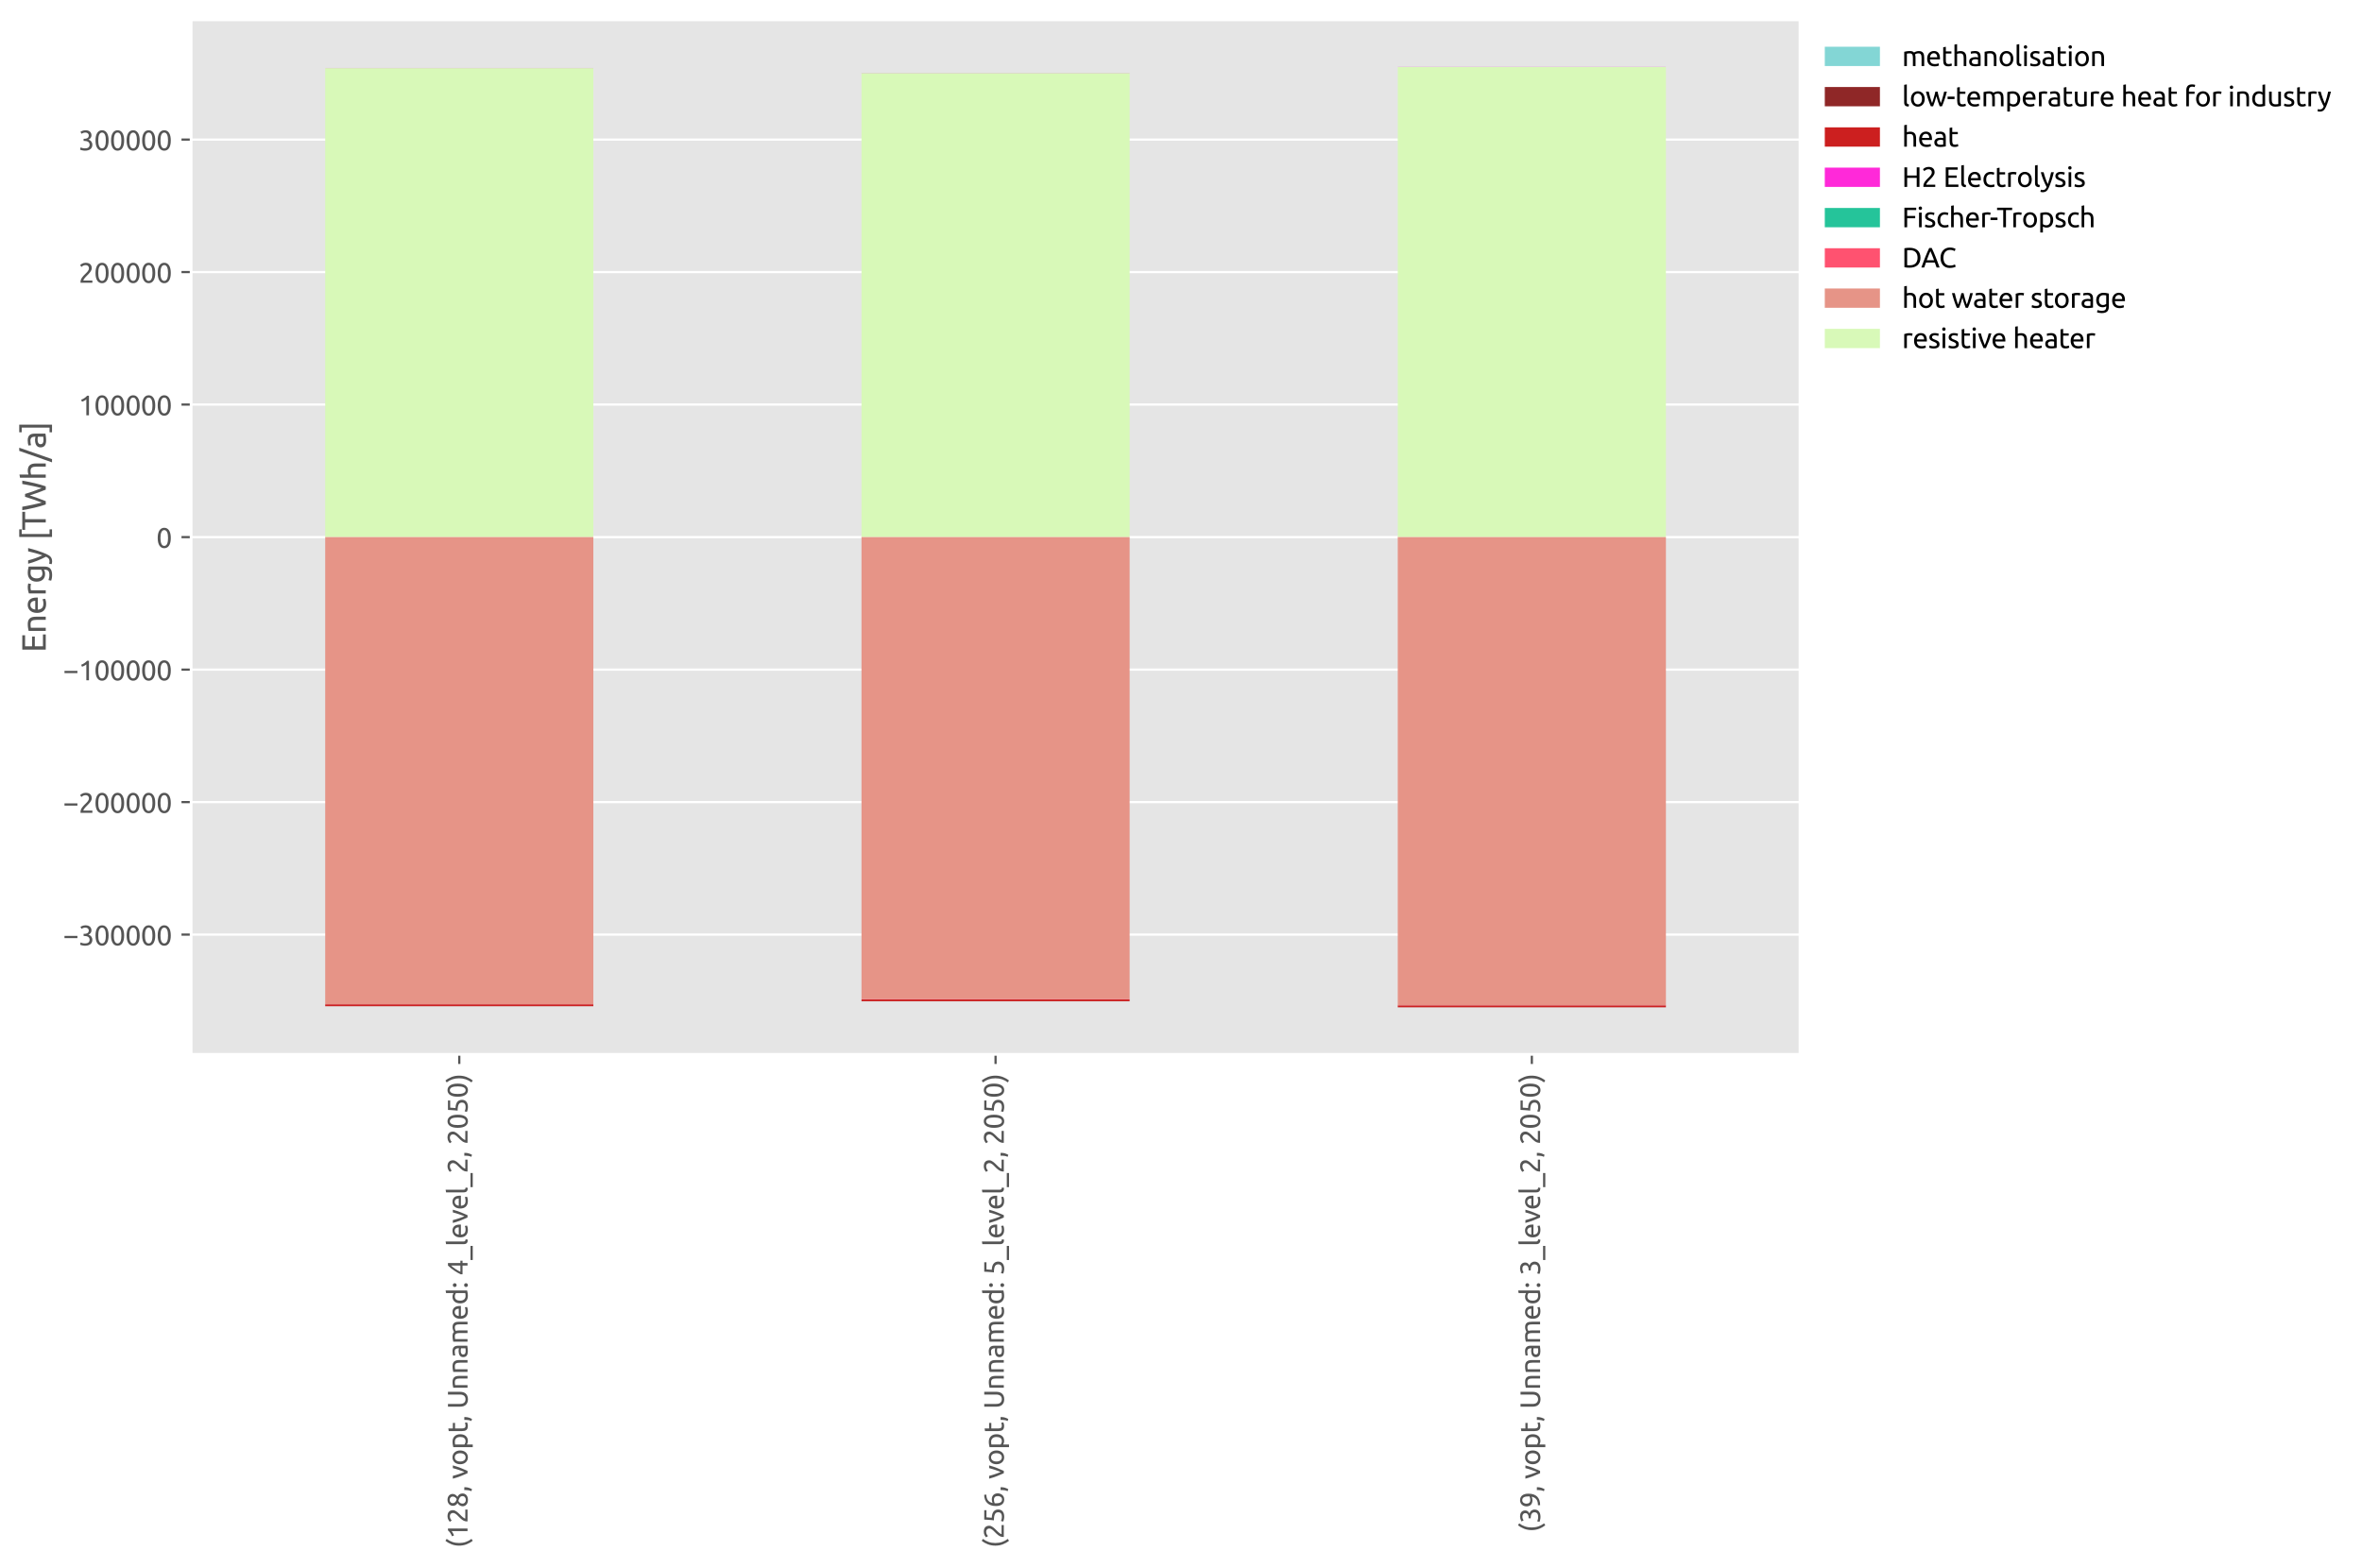 <?xml version="1.0" encoding="utf-8" standalone="no"?>
<!DOCTYPE svg PUBLIC "-//W3C//DTD SVG 1.1//EN"
  "http://www.w3.org/Graphics/SVG/1.1/DTD/svg11.dtd">
<svg xmlns:xlink="http://www.w3.org/1999/xlink" width="856.8pt" height="568.8pt" viewBox="0 0 856.8 568.8" xmlns="http://www.w3.org/2000/svg" version="1.1">
 <defs>
  <style type="text/css">*{stroke-linejoin: round; stroke-linecap: butt}</style>
 </defs>
 <g id="figure_1">
  <g id="patch_1">
   <path d="M 0 568.8 
L 856.8 568.8 
L 856.8 0 
L 0 0 
z
" style="fill: #ffffff"/>
  </g>
  <g id="axes_1">
   <g id="patch_2">
    <path d="M 69.336 382.548 
L 652.931 382.548 
L 652.931 7.2 
L 69.336 7.2 
z
" style="fill: #e5e5e5"/>
   </g>
   <g id="matplotlib.axis_1">
    <g id="xtick_1">
     <g id="line2d_1">
      <defs>
       <path id="m8b00167c04" d="M 0 0 
L 0 3.5 
" style="stroke: #555555; stroke-width: 0.8"/>
      </defs>
      <g>
       <use xlink:href="#m8b00167c04" x="166.602" y="382.548" style="fill: #555555; stroke: #555555; stroke-width: 0.8"/>
      </g>
     </g>
     <g id="text_1">
      <!-- (128, vopt, Unnamed: 4_level_2, 2050) -->
      <g style="fill: #555555" transform="translate(169.591 561.6) rotate(-90) scale(0.1 -0.1)">
       <defs>
        <path id="Ubuntu-28" d="M 1094 1914 
Q 1094 1094 1331 396 
Q 1568 -301 2029 -896 
L 1606 -1184 
Q 1107 -576 803 214 
Q 499 1005 499 1914 
Q 499 2822 803 3612 
Q 1107 4403 1606 5011 
L 2029 4723 
Q 1568 4128 1331 3430 
Q 1094 2733 1094 1914 
z
" transform="scale(0.016)"/>
        <path id="Ubuntu-31" d="M 595 3520 
Q 960 3661 1305 3881 
Q 1651 4102 1939 4435 
L 2362 4435 
L 2362 0 
L 1766 0 
L 1766 3610 
Q 1690 3539 1578 3462 
Q 1466 3386 1334 3315 
Q 1203 3245 1059 3181 
Q 915 3117 781 3072 
L 595 3520 
z
" transform="scale(0.016)"/>
        <path id="Ubuntu-32" d="M 2989 3302 
Q 2989 3072 2896 2857 
Q 2803 2643 2649 2435 
Q 2496 2227 2304 2025 
Q 2112 1824 1920 1632 
Q 1811 1523 1667 1376 
Q 1523 1229 1395 1069 
Q 1267 909 1180 761 
Q 1094 614 1094 506 
L 3136 506 
L 3136 0 
L 448 0 
Q 442 38 442 76 
Q 442 115 442 147 
Q 442 448 541 707 
Q 640 966 800 1196 
Q 960 1427 1158 1632 
Q 1357 1837 1549 2029 
Q 1709 2182 1853 2332 
Q 1997 2483 2109 2633 
Q 2221 2784 2288 2944 
Q 2355 3104 2355 3283 
Q 2355 3475 2294 3609 
Q 2234 3744 2131 3833 
Q 2029 3923 1891 3964 
Q 1754 4006 1600 4006 
Q 1414 4006 1260 3955 
Q 1107 3904 985 3837 
Q 864 3770 781 3696 
Q 698 3622 653 3584 
L 358 4006 
Q 416 4070 531 4163 
Q 646 4256 806 4339 
Q 966 4422 1164 4480 
Q 1363 4538 1594 4538 
Q 2291 4538 2640 4214 
Q 2989 3891 2989 3302 
z
" transform="scale(0.016)"/>
        <path id="Ubuntu-38" d="M 3258 1152 
Q 3258 883 3165 656 
Q 3072 429 2889 259 
Q 2707 90 2432 -3 
Q 2157 -96 1798 -96 
Q 1382 -96 1104 22 
Q 826 141 659 320 
Q 493 499 422 713 
Q 352 928 352 1120 
Q 352 1306 413 1475 
Q 474 1645 573 1792 
Q 672 1939 803 2057 
Q 934 2176 1082 2266 
Q 454 2624 454 3322 
Q 454 3565 550 3785 
Q 646 4006 822 4172 
Q 998 4339 1248 4438 
Q 1498 4538 1805 4538 
Q 2163 4538 2419 4429 
Q 2675 4320 2838 4150 
Q 3002 3981 3075 3776 
Q 3149 3571 3149 3379 
Q 3149 3194 3094 3030 
Q 3040 2867 2947 2726 
Q 2854 2586 2736 2477 
Q 2618 2368 2490 2285 
Q 3245 1926 3258 1152 
z
M 954 1114 
Q 954 998 995 873 
Q 1037 749 1139 643 
Q 1242 538 1402 467 
Q 1562 397 1805 397 
Q 2022 397 2185 461 
Q 2349 525 2451 624 
Q 2554 723 2605 851 
Q 2656 979 2656 1114 
Q 2656 1318 2579 1472 
Q 2502 1626 2358 1741 
Q 2214 1856 2012 1936 
Q 1811 2016 1555 2074 
Q 1267 1914 1110 1677 
Q 954 1440 954 1114 
z
M 2554 3386 
Q 2554 3482 2512 3597 
Q 2470 3712 2380 3811 
Q 2291 3910 2150 3977 
Q 2010 4045 1805 4045 
Q 1600 4045 1456 3981 
Q 1312 3917 1222 3817 
Q 1133 3718 1091 3600 
Q 1050 3482 1050 3366 
Q 1050 3226 1101 3085 
Q 1152 2944 1261 2822 
Q 1370 2701 1546 2605 
Q 1722 2509 1965 2451 
Q 2234 2611 2394 2825 
Q 2554 3040 2554 3386 
z
" transform="scale(0.016)"/>
        <path id="Ubuntu-2c" d="M 1139 730 
Q 1146 678 1146 630 
Q 1146 582 1146 531 
Q 1146 128 1027 -265 
Q 909 -659 704 -1018 
L 243 -870 
Q 403 -544 454 -208 
Q 506 128 506 422 
Q 506 506 502 582 
Q 499 659 493 730 
L 1139 730 
z
" transform="scale(0.016)"/>
        <path id="Ubuntu-20" transform="scale(0.016)"/>
        <path id="Ubuntu-76" d="M 3110 3328 
Q 2861 2394 2525 1536 
Q 2189 678 1875 0 
L 1338 0 
Q 1024 678 688 1536 
Q 352 2394 102 3328 
L 742 3328 
Q 819 3014 924 2659 
Q 1030 2304 1148 1955 
Q 1267 1606 1388 1280 
Q 1510 954 1619 698 
Q 1728 954 1849 1280 
Q 1971 1606 2089 1955 
Q 2208 2304 2313 2659 
Q 2419 3014 2496 3328 
L 3110 3328 
z
" transform="scale(0.016)"/>
        <path id="Ubuntu-6f" d="M 3450 1664 
Q 3450 1267 3334 947 
Q 3219 627 3011 396 
Q 2803 166 2515 41 
Q 2227 -83 1888 -83 
Q 1549 -83 1261 41 
Q 973 166 765 396 
Q 557 627 441 947 
Q 326 1267 326 1664 
Q 326 2054 441 2377 
Q 557 2701 765 2931 
Q 973 3162 1261 3286 
Q 1549 3411 1888 3411 
Q 2227 3411 2515 3286 
Q 2803 3162 3011 2931 
Q 3219 2701 3334 2377 
Q 3450 2054 3450 1664 
z
M 2829 1664 
Q 2829 2227 2576 2556 
Q 2323 2886 1888 2886 
Q 1453 2886 1200 2556 
Q 947 2227 947 1664 
Q 947 1101 1200 771 
Q 1453 442 1888 442 
Q 2323 442 2576 771 
Q 2829 1101 2829 1664 
z
" transform="scale(0.016)"/>
        <path id="Ubuntu-70" d="M 2822 1658 
Q 2822 2240 2534 2553 
Q 2246 2867 1766 2867 
Q 1498 2867 1347 2848 
Q 1197 2829 1107 2803 
L 1107 704 
Q 1216 614 1421 531 
Q 1626 448 1869 448 
Q 2125 448 2307 541 
Q 2490 634 2605 797 
Q 2720 960 2771 1181 
Q 2822 1402 2822 1658 
z
M 3443 1658 
Q 3443 1280 3344 960 
Q 3245 640 3053 409 
Q 2861 179 2582 51 
Q 2304 -77 1946 -77 
Q 1658 -77 1437 0 
Q 1216 77 1107 147 
L 1107 -1184 
L 512 -1184 
L 512 3226 
Q 723 3277 1040 3337 
Q 1357 3398 1773 3398 
Q 2157 3398 2464 3276 
Q 2771 3155 2988 2931 
Q 3206 2707 3324 2384 
Q 3443 2061 3443 1658 
z
" transform="scale(0.016)"/>
        <path id="Ubuntu-74" d="M 1069 3328 
L 2330 3328 
L 2330 2829 
L 1069 2829 
L 1069 1293 
Q 1069 1043 1107 880 
Q 1146 717 1222 624 
Q 1299 531 1414 492 
Q 1530 454 1683 454 
Q 1952 454 2115 515 
Q 2278 576 2342 602 
L 2458 109 
Q 2368 64 2144 -3 
Q 1920 -70 1632 -70 
Q 1293 -70 1072 16 
Q 851 102 716 275 
Q 582 448 528 701 
Q 474 954 474 1286 
L 474 4256 
L 1069 4358 
L 1069 3328 
z
" transform="scale(0.016)"/>
        <path id="Ubuntu-55" d="M 2202 -96 
Q 1766 -96 1446 38 
Q 1126 173 921 406 
Q 717 640 617 960 
Q 518 1280 518 1651 
L 518 4435 
L 1139 4435 
L 1139 1722 
Q 1139 1056 1433 755 
Q 1728 454 2202 454 
Q 2438 454 2633 528 
Q 2829 602 2969 755 
Q 3110 909 3187 1149 
Q 3264 1389 3264 1722 
L 3264 4435 
L 3885 4435 
L 3885 1651 
Q 3885 1280 3785 960 
Q 3686 640 3478 406 
Q 3270 173 2953 38 
Q 2637 -96 2202 -96 
z
" transform="scale(0.016)"/>
        <path id="Ubuntu-6e" d="M 512 3232 
Q 717 3283 1056 3340 
Q 1395 3398 1837 3398 
Q 2234 3398 2496 3286 
Q 2758 3174 2915 2972 
Q 3072 2771 3136 2489 
Q 3200 2208 3200 1869 
L 3200 0 
L 2605 0 
L 2605 1741 
Q 2605 2048 2563 2265 
Q 2522 2483 2426 2617 
Q 2330 2752 2170 2813 
Q 2010 2874 1773 2874 
Q 1677 2874 1574 2867 
Q 1472 2861 1379 2851 
Q 1286 2842 1212 2829 
Q 1139 2816 1107 2810 
L 1107 0 
L 512 0 
L 512 3232 
z
" transform="scale(0.016)"/>
        <path id="Ubuntu-61" d="M 1638 429 
Q 1850 429 2013 438 
Q 2176 448 2285 474 
L 2285 1466 
Q 2221 1498 2077 1520 
Q 1933 1542 1728 1542 
Q 1594 1542 1443 1523 
Q 1293 1504 1168 1443 
Q 1043 1382 960 1276 
Q 877 1171 877 998 
Q 877 678 1081 553 
Q 1286 429 1638 429 
z
M 1587 3411 
Q 1946 3411 2192 3318 
Q 2438 3226 2588 3056 
Q 2739 2886 2803 2652 
Q 2867 2419 2867 2138 
L 2867 58 
Q 2790 45 2652 22 
Q 2515 0 2342 -19 
Q 2170 -38 1968 -54 
Q 1766 -70 1568 -70 
Q 1286 -70 1049 -12 
Q 813 45 640 169 
Q 467 294 371 499 
Q 275 704 275 992 
Q 275 1267 387 1465 
Q 499 1664 691 1785 
Q 883 1907 1139 1964 
Q 1395 2022 1677 2022 
Q 1766 2022 1862 2012 
Q 1958 2003 2044 1987 
Q 2131 1971 2195 1958 
Q 2259 1946 2285 1939 
L 2285 2106 
Q 2285 2253 2253 2397 
Q 2221 2541 2137 2653 
Q 2054 2765 1910 2832 
Q 1766 2899 1536 2899 
Q 1242 2899 1021 2857 
Q 800 2816 691 2771 
L 621 3264 
Q 736 3315 1005 3363 
Q 1274 3411 1587 3411 
z
" transform="scale(0.016)"/>
        <path id="Ubuntu-6d" d="M 512 3232 
Q 717 3283 1053 3340 
Q 1389 3398 1830 3398 
Q 2150 3398 2368 3312 
Q 2586 3226 2733 3059 
Q 2778 3091 2874 3148 
Q 2970 3206 3110 3260 
Q 3251 3315 3424 3356 
Q 3597 3398 3795 3398 
Q 4179 3398 4422 3286 
Q 4666 3174 4803 2969 
Q 4941 2765 4989 2483 
Q 5037 2202 5037 1869 
L 5037 0 
L 4442 0 
L 4442 1741 
Q 4442 2035 4413 2246 
Q 4384 2458 4304 2598 
Q 4224 2739 4086 2806 
Q 3949 2874 3731 2874 
Q 3430 2874 3235 2794 
Q 3040 2714 2970 2650 
Q 3021 2483 3046 2284 
Q 3072 2086 3072 1869 
L 3072 0 
L 2477 0 
L 2477 1741 
Q 2477 2035 2445 2246 
Q 2413 2458 2333 2598 
Q 2253 2739 2115 2806 
Q 1978 2874 1766 2874 
Q 1677 2874 1574 2867 
Q 1472 2861 1379 2851 
Q 1286 2842 1209 2829 
Q 1133 2816 1107 2810 
L 1107 0 
L 512 0 
L 512 3232 
z
" transform="scale(0.016)"/>
        <path id="Ubuntu-65" d="M 326 1658 
Q 326 2099 454 2428 
Q 582 2758 793 2976 
Q 1005 3194 1280 3302 
Q 1555 3411 1843 3411 
Q 2515 3411 2873 2992 
Q 3232 2573 3232 1715 
Q 3232 1677 3232 1616 
Q 3232 1555 3226 1504 
L 947 1504 
Q 986 986 1248 717 
Q 1510 448 2067 448 
Q 2381 448 2595 502 
Q 2810 557 2918 608 
L 3002 109 
Q 2893 51 2621 -13 
Q 2349 -77 2003 -77 
Q 1568 -77 1251 54 
Q 934 186 729 416 
Q 525 646 425 963 
Q 326 1280 326 1658 
z
M 2611 1984 
Q 2618 2387 2410 2646 
Q 2202 2906 1837 2906 
Q 1632 2906 1475 2826 
Q 1318 2746 1209 2618 
Q 1101 2490 1040 2323 
Q 979 2157 960 1984 
L 2611 1984 
z
" transform="scale(0.016)"/>
        <path id="Ubuntu-64" d="M 2662 2624 
Q 2554 2714 2349 2797 
Q 2144 2880 1901 2880 
Q 1645 2880 1462 2787 
Q 1280 2694 1165 2531 
Q 1050 2368 998 2144 
Q 947 1920 947 1664 
Q 947 1082 1235 765 
Q 1523 448 2003 448 
Q 2246 448 2409 470 
Q 2573 493 2662 518 
L 2662 2624 
z
M 2662 4864 
L 3258 4966 
L 3258 96 
Q 3053 38 2733 -19 
Q 2413 -77 1997 -77 
Q 1613 -77 1305 44 
Q 998 166 780 390 
Q 563 614 444 937 
Q 326 1261 326 1664 
Q 326 2048 425 2368 
Q 525 2688 717 2918 
Q 909 3149 1187 3277 
Q 1466 3405 1824 3405 
Q 2112 3405 2333 3328 
Q 2554 3251 2662 3181 
L 2662 4864 
z
" transform="scale(0.016)"/>
        <path id="Ubuntu-3a" d="M 1216 346 
Q 1216 173 1101 45 
Q 986 -83 787 -83 
Q 589 -83 473 45 
Q 358 173 358 346 
Q 358 518 473 646 
Q 589 774 787 774 
Q 986 774 1101 646 
Q 1216 518 1216 346 
z
M 1216 2900 
Q 1216 2727 1101 2599 
Q 986 2471 787 2471 
Q 589 2471 473 2599 
Q 358 2727 358 2900 
Q 358 3072 473 3200 
Q 589 3328 787 3328 
Q 986 3328 1101 3200 
Q 1216 3072 1216 2900 
z
" transform="scale(0.016)"/>
        <path id="Ubuntu-34" d="M 256 1536 
Q 378 1818 589 2192 
Q 800 2566 1065 2963 
Q 1331 3360 1635 3744 
Q 1939 4128 2246 4435 
L 2816 4435 
L 2816 1619 
L 3341 1619 
L 3341 1133 
L 2816 1133 
L 2816 0 
L 2240 0 
L 2240 1133 
L 256 1133 
L 256 1536 
z
M 2240 3731 
Q 2048 3526 1853 3273 
Q 1658 3021 1472 2745 
Q 1286 2470 1123 2182 
Q 960 1894 832 1619 
L 2240 1619 
L 2240 3731 
z
" transform="scale(0.016)"/>
        <path id="Ubuntu-5f" d="M -26 -678 
L 3174 -678 
L 3174 -1184 
L -26 -1184 
L -26 -678 
z
" transform="scale(0.016)"/>
        <path id="Ubuntu-6c" d="M 1510 -64 
Q 960 -51 729 173 
Q 499 397 499 870 
L 499 4864 
L 1094 4966 
L 1094 966 
Q 1094 819 1120 723 
Q 1146 627 1203 569 
Q 1261 512 1357 483 
Q 1453 454 1594 435 
L 1510 -64 
z
" transform="scale(0.016)"/>
        <path id="Ubuntu-30" d="M 320 2221 
Q 320 3334 713 3936 
Q 1107 4538 1805 4538 
Q 2502 4538 2896 3936 
Q 3290 3334 3290 2221 
Q 3290 1107 2896 505 
Q 2502 -96 1805 -96 
Q 1107 -96 713 505 
Q 320 1107 320 2221 
z
M 2662 2221 
Q 2662 2586 2620 2912 
Q 2579 3238 2480 3481 
Q 2381 3725 2214 3869 
Q 2048 4013 1805 4013 
Q 1562 4013 1395 3869 
Q 1229 3725 1129 3481 
Q 1030 3238 988 2912 
Q 947 2586 947 2221 
Q 947 1856 988 1529 
Q 1030 1203 1129 960 
Q 1229 717 1395 573 
Q 1562 429 1805 429 
Q 2048 429 2214 573 
Q 2381 717 2480 960 
Q 2579 1203 2620 1529 
Q 2662 1856 2662 2221 
z
" transform="scale(0.016)"/>
        <path id="Ubuntu-35" d="M 1274 2726 
Q 2240 2688 2691 2304 
Q 3142 1920 3142 1261 
Q 3142 966 3043 716 
Q 2944 467 2742 288 
Q 2541 109 2233 6 
Q 1926 -96 1504 -96 
Q 1338 -96 1165 -70 
Q 992 -45 845 -6 
Q 698 32 582 70 
Q 467 109 416 134 
L 531 653 
Q 640 602 886 518 
Q 1133 435 1491 435 
Q 1779 435 1974 499 
Q 2170 563 2291 672 
Q 2413 781 2467 925 
Q 2522 1069 2522 1229 
Q 2522 1472 2438 1661 
Q 2355 1850 2144 1978 
Q 1933 2106 1581 2173 
Q 1229 2240 691 2240 
Q 730 2554 752 2829 
Q 774 3104 793 3366 
Q 813 3629 825 3888 
Q 838 4147 851 4435 
L 2989 4435 
L 2989 3930 
L 1370 3930 
Q 1363 3834 1350 3670 
Q 1338 3507 1325 3331 
Q 1312 3155 1299 2988 
Q 1286 2822 1274 2726 
z
" transform="scale(0.016)"/>
        <path id="Ubuntu-29" d="M 979 1914 
Q 979 2733 742 3430 
Q 506 4128 45 4723 
L 467 5011 
Q 966 4403 1270 3612 
Q 1574 2822 1574 1914 
Q 1574 1005 1270 214 
Q 966 -576 467 -1184 
L 45 -896 
Q 506 -301 742 396 
Q 979 1094 979 1914 
z
" transform="scale(0.016)"/>
       </defs>
       <use xlink:href="#Ubuntu-28"/>
       <use xlink:href="#Ubuntu-31" x="32.4"/>
       <use xlink:href="#Ubuntu-32" x="88.8"/>
       <use xlink:href="#Ubuntu-38" x="145.2"/>
       <use xlink:href="#Ubuntu-2c" x="201.6"/>
       <use xlink:href="#Ubuntu-20" x="226.2"/>
       <use xlink:href="#Ubuntu-76" x="249.3"/>
       <use xlink:href="#Ubuntu-6f" x="298.125"/>
       <use xlink:href="#Ubuntu-70" x="357.125"/>
       <use xlink:href="#Ubuntu-74" x="416.025"/>
       <use xlink:href="#Ubuntu-2c" x="456.225"/>
       <use xlink:href="#Ubuntu-20" x="480.825"/>
       <use xlink:href="#Ubuntu-55" x="503.925"/>
       <use xlink:href="#Ubuntu-6e" x="572.725"/>
       <use xlink:href="#Ubuntu-6e" x="630.125"/>
       <use xlink:href="#Ubuntu-61" x="687.525"/>
       <use xlink:href="#Ubuntu-6d" x="739.725"/>
       <use xlink:href="#Ubuntu-65" x="825.825"/>
       <use xlink:href="#Ubuntu-64" x="881.725"/>
       <use xlink:href="#Ubuntu-3a" x="940.625"/>
       <use xlink:href="#Ubuntu-20" x="965.225"/>
       <use xlink:href="#Ubuntu-34" x="988.325"/>
       <use xlink:href="#Ubuntu-5f" x="1044.725"/>
       <use xlink:href="#Ubuntu-6c" x="1093.925"/>
       <use xlink:href="#Ubuntu-65" x="1121.225"/>
       <use xlink:href="#Ubuntu-76" x="1177.125"/>
       <use xlink:href="#Ubuntu-65" x="1225.95"/>
       <use xlink:href="#Ubuntu-6c" x="1281.85"/>
       <use xlink:href="#Ubuntu-5f" x="1309.15"/>
       <use xlink:href="#Ubuntu-32" x="1358.35"/>
       <use xlink:href="#Ubuntu-2c" x="1414.75"/>
       <use xlink:href="#Ubuntu-20" x="1439.35"/>
       <use xlink:href="#Ubuntu-32" x="1462.45"/>
       <use xlink:href="#Ubuntu-30" x="1518.85"/>
       <use xlink:href="#Ubuntu-35" x="1575.25"/>
       <use xlink:href="#Ubuntu-30" x="1631.65"/>
       <use xlink:href="#Ubuntu-29" x="1688.05"/>
      </g>
     </g>
    </g>
    <g id="xtick_2">
     <g id="line2d_2">
      <g>
       <use xlink:href="#m8b00167c04" x="361.133" y="382.548" style="fill: #555555; stroke: #555555; stroke-width: 0.8"/>
      </g>
     </g>
     <g id="text_2">
      <!-- (256, vopt, Unnamed: 5_level_2, 2050) -->
      <g style="fill: #555555" transform="translate(364.123 561.6) rotate(-90) scale(0.1 -0.1)">
       <defs>
        <path id="Ubuntu-36" d="M 403 1779 
Q 403 2426 582 2922 
Q 762 3418 1091 3757 
Q 1421 4096 1891 4272 
Q 2362 4448 2950 4454 
L 2995 3955 
Q 2618 3949 2307 3872 
Q 1997 3795 1753 3628 
Q 1510 3462 1344 3196 
Q 1178 2931 1094 2541 
Q 1261 2618 1469 2669 
Q 1677 2720 1901 2720 
Q 2278 2720 2540 2605 
Q 2803 2490 2969 2301 
Q 3136 2112 3209 1865 
Q 3283 1619 3283 1350 
Q 3283 1107 3200 851 
Q 3117 595 2947 384 
Q 2778 173 2515 38 
Q 2253 -96 1894 -96 
Q 1165 -96 784 403 
Q 403 902 403 1779 
z
M 1837 2234 
Q 1613 2234 1421 2192 
Q 1229 2150 1037 2067 
Q 1030 1997 1027 1923 
Q 1024 1850 1024 1779 
Q 1024 1498 1062 1248 
Q 1101 998 1200 809 
Q 1299 621 1465 509 
Q 1632 397 1888 397 
Q 2099 397 2246 486 
Q 2394 576 2490 717 
Q 2586 858 2627 1021 
Q 2669 1184 2669 1338 
Q 2669 1773 2461 2003 
Q 2253 2234 1837 2234 
z
" transform="scale(0.016)"/>
       </defs>
       <use xlink:href="#Ubuntu-28"/>
       <use xlink:href="#Ubuntu-32" x="32.4"/>
       <use xlink:href="#Ubuntu-35" x="88.8"/>
       <use xlink:href="#Ubuntu-36" x="145.2"/>
       <use xlink:href="#Ubuntu-2c" x="201.6"/>
       <use xlink:href="#Ubuntu-20" x="226.2"/>
       <use xlink:href="#Ubuntu-76" x="249.3"/>
       <use xlink:href="#Ubuntu-6f" x="298.125"/>
       <use xlink:href="#Ubuntu-70" x="357.125"/>
       <use xlink:href="#Ubuntu-74" x="416.025"/>
       <use xlink:href="#Ubuntu-2c" x="456.225"/>
       <use xlink:href="#Ubuntu-20" x="480.825"/>
       <use xlink:href="#Ubuntu-55" x="503.925"/>
       <use xlink:href="#Ubuntu-6e" x="572.725"/>
       <use xlink:href="#Ubuntu-6e" x="630.125"/>
       <use xlink:href="#Ubuntu-61" x="687.525"/>
       <use xlink:href="#Ubuntu-6d" x="739.725"/>
       <use xlink:href="#Ubuntu-65" x="825.825"/>
       <use xlink:href="#Ubuntu-64" x="881.725"/>
       <use xlink:href="#Ubuntu-3a" x="940.625"/>
       <use xlink:href="#Ubuntu-20" x="965.225"/>
       <use xlink:href="#Ubuntu-35" x="988.325"/>
       <use xlink:href="#Ubuntu-5f" x="1044.725"/>
       <use xlink:href="#Ubuntu-6c" x="1093.925"/>
       <use xlink:href="#Ubuntu-65" x="1121.225"/>
       <use xlink:href="#Ubuntu-76" x="1177.125"/>
       <use xlink:href="#Ubuntu-65" x="1225.95"/>
       <use xlink:href="#Ubuntu-6c" x="1281.85"/>
       <use xlink:href="#Ubuntu-5f" x="1309.15"/>
       <use xlink:href="#Ubuntu-32" x="1358.35"/>
       <use xlink:href="#Ubuntu-2c" x="1414.75"/>
       <use xlink:href="#Ubuntu-20" x="1439.35"/>
       <use xlink:href="#Ubuntu-32" x="1462.45"/>
       <use xlink:href="#Ubuntu-30" x="1518.85"/>
       <use xlink:href="#Ubuntu-35" x="1575.25"/>
       <use xlink:href="#Ubuntu-30" x="1631.65"/>
       <use xlink:href="#Ubuntu-29" x="1688.05"/>
      </g>
     </g>
    </g>
    <g id="xtick_3">
     <g id="line2d_3">
      <g>
       <use xlink:href="#m8b00167c04" x="555.665" y="382.548" style="fill: #555555; stroke: #555555; stroke-width: 0.8"/>
      </g>
     </g>
     <g id="text_3">
      <!-- (39, vopt, Unnamed: 3_level_2, 2050) -->
      <g style="fill: #555555" transform="translate(558.655 555.959) rotate(-90) scale(0.1 -0.1)">
       <defs>
        <path id="Ubuntu-33" d="M 1446 435 
Q 2016 435 2262 659 
Q 2509 883 2509 1261 
Q 2509 1504 2406 1670 
Q 2304 1837 2137 1936 
Q 1971 2035 1750 2076 
Q 1530 2118 1299 2118 
L 1146 2118 
L 1146 2605 
L 1357 2605 
Q 1517 2605 1686 2637 
Q 1856 2669 1997 2752 
Q 2138 2835 2227 2979 
Q 2317 3123 2317 3341 
Q 2317 3520 2253 3648 
Q 2189 3776 2083 3859 
Q 1978 3942 1840 3977 
Q 1702 4013 1549 4013 
Q 1242 4013 1027 3923 
Q 813 3834 666 3738 
L 435 4192 
Q 512 4243 630 4304 
Q 749 4365 896 4416 
Q 1043 4467 1212 4502 
Q 1382 4538 1568 4538 
Q 1920 4538 2176 4451 
Q 2432 4365 2598 4208 
Q 2765 4051 2848 3836 
Q 2931 3622 2931 3373 
Q 2931 3027 2732 2780 
Q 2534 2534 2253 2406 
Q 2426 2355 2586 2259 
Q 2746 2163 2864 2016 
Q 2982 1869 3056 1677 
Q 3130 1485 3130 1248 
Q 3130 960 3030 713 
Q 2931 467 2723 288 
Q 2515 109 2201 6 
Q 1888 -96 1459 -96 
Q 1293 -96 1117 -70 
Q 941 -45 787 -6 
Q 634 32 518 70 
Q 403 109 352 134 
L 467 653 
Q 576 602 829 518 
Q 1082 435 1446 435 
z
" transform="scale(0.016)"/>
        <path id="Ubuntu-39" d="M 3206 2662 
Q 3206 1344 2550 669 
Q 1894 -6 602 -13 
L 582 486 
Q 986 486 1309 563 
Q 1632 640 1875 809 
Q 2118 979 2281 1248 
Q 2445 1517 2522 1907 
Q 2355 1830 2144 1782 
Q 1933 1734 1709 1734 
Q 1331 1734 1068 1846 
Q 806 1958 640 2147 
Q 474 2336 400 2582 
Q 326 2829 326 3098 
Q 326 3334 409 3590 
Q 493 3846 662 4057 
Q 832 4269 1094 4403 
Q 1357 4538 1715 4538 
Q 2080 4538 2358 4410 
Q 2637 4282 2825 4038 
Q 3014 3795 3110 3446 
Q 3206 3098 3206 2662 
z
M 1773 2221 
Q 1997 2221 2195 2262 
Q 2394 2304 2579 2387 
Q 2586 2458 2586 2525 
Q 2586 2592 2586 2662 
Q 2586 2938 2547 3190 
Q 2509 3443 2409 3632 
Q 2310 3821 2144 3933 
Q 1978 4045 1722 4045 
Q 1510 4045 1363 3955 
Q 1216 3866 1120 3728 
Q 1024 3590 982 3427 
Q 941 3264 941 3110 
Q 941 2675 1149 2448 
Q 1357 2221 1773 2221 
z
" transform="scale(0.016)"/>
       </defs>
       <use xlink:href="#Ubuntu-28"/>
       <use xlink:href="#Ubuntu-33" x="32.4"/>
       <use xlink:href="#Ubuntu-39" x="88.8"/>
       <use xlink:href="#Ubuntu-2c" x="145.2"/>
       <use xlink:href="#Ubuntu-20" x="169.8"/>
       <use xlink:href="#Ubuntu-76" x="192.9"/>
       <use xlink:href="#Ubuntu-6f" x="241.725"/>
       <use xlink:href="#Ubuntu-70" x="300.725"/>
       <use xlink:href="#Ubuntu-74" x="359.625"/>
       <use xlink:href="#Ubuntu-2c" x="399.825"/>
       <use xlink:href="#Ubuntu-20" x="424.425"/>
       <use xlink:href="#Ubuntu-55" x="447.525"/>
       <use xlink:href="#Ubuntu-6e" x="516.325"/>
       <use xlink:href="#Ubuntu-6e" x="573.725"/>
       <use xlink:href="#Ubuntu-61" x="631.125"/>
       <use xlink:href="#Ubuntu-6d" x="683.325"/>
       <use xlink:href="#Ubuntu-65" x="769.425"/>
       <use xlink:href="#Ubuntu-64" x="825.325"/>
       <use xlink:href="#Ubuntu-3a" x="884.225"/>
       <use xlink:href="#Ubuntu-20" x="908.825"/>
       <use xlink:href="#Ubuntu-33" x="931.925"/>
       <use xlink:href="#Ubuntu-5f" x="988.325"/>
       <use xlink:href="#Ubuntu-6c" x="1037.525"/>
       <use xlink:href="#Ubuntu-65" x="1064.825"/>
       <use xlink:href="#Ubuntu-76" x="1120.725"/>
       <use xlink:href="#Ubuntu-65" x="1169.55"/>
       <use xlink:href="#Ubuntu-6c" x="1225.45"/>
       <use xlink:href="#Ubuntu-5f" x="1252.75"/>
       <use xlink:href="#Ubuntu-32" x="1301.95"/>
       <use xlink:href="#Ubuntu-2c" x="1358.35"/>
       <use xlink:href="#Ubuntu-20" x="1382.95"/>
       <use xlink:href="#Ubuntu-32" x="1406.05"/>
       <use xlink:href="#Ubuntu-30" x="1462.45"/>
       <use xlink:href="#Ubuntu-35" x="1518.85"/>
       <use xlink:href="#Ubuntu-30" x="1575.25"/>
       <use xlink:href="#Ubuntu-29" x="1631.65"/>
      </g>
     </g>
    </g>
   </g>
   <g id="matplotlib.axis_2">
    <g id="ytick_1">
     <g id="line2d_4">
      <path d="M 69.336 339.108 
L 652.931 339.108 
" clip-path="url(#p20fbfdaa7e)" style="fill: none; stroke: #ffffff; stroke-width: 0.8; stroke-linecap: square"/>
     </g>
     <g id="line2d_5">
      <defs>
       <path id="m5569c21fef" d="M 0 0 
L -3.5 0 
" style="stroke: #555555; stroke-width: 0.8"/>
      </defs>
      <g>
       <use xlink:href="#m5569c21fef" x="69.336" y="339.108" style="fill: #555555; stroke: #555555; stroke-width: 0.8"/>
      </g>
     </g>
     <g id="text_4">
      <!-- −300000 -->
      <g style="fill: #555555" transform="translate(22.851 342.988) scale(0.1 -0.1)">
       <defs>
        <path id="Ubuntu-2212" d="M 339 2138 
L 3270 2138 
L 3270 1632 
L 339 1632 
L 339 2138 
z
" transform="scale(0.016)"/>
       </defs>
       <use xlink:href="#Ubuntu-2212"/>
       <use xlink:href="#Ubuntu-33" x="56.4"/>
       <use xlink:href="#Ubuntu-30" x="112.8"/>
       <use xlink:href="#Ubuntu-30" x="169.2"/>
       <use xlink:href="#Ubuntu-30" x="225.6"/>
       <use xlink:href="#Ubuntu-30" x="282"/>
       <use xlink:href="#Ubuntu-30" x="338.4"/>
      </g>
     </g>
    </g>
    <g id="ytick_2">
     <g id="line2d_6">
      <path d="M 69.336 291.03 
L 652.931 291.03 
" clip-path="url(#p20fbfdaa7e)" style="fill: none; stroke: #ffffff; stroke-width: 0.8; stroke-linecap: square"/>
     </g>
     <g id="line2d_7">
      <g>
       <use xlink:href="#m5569c21fef" x="69.336" y="291.03" style="fill: #555555; stroke: #555555; stroke-width: 0.8"/>
      </g>
     </g>
     <g id="text_5">
      <!-- −200000 -->
      <g style="fill: #555555" transform="translate(22.851 294.91) scale(0.1 -0.1)">
       <use xlink:href="#Ubuntu-2212"/>
       <use xlink:href="#Ubuntu-32" x="56.4"/>
       <use xlink:href="#Ubuntu-30" x="112.8"/>
       <use xlink:href="#Ubuntu-30" x="169.2"/>
       <use xlink:href="#Ubuntu-30" x="225.6"/>
       <use xlink:href="#Ubuntu-30" x="282"/>
       <use xlink:href="#Ubuntu-30" x="338.4"/>
      </g>
     </g>
    </g>
    <g id="ytick_3">
     <g id="line2d_8">
      <path d="M 69.336 242.952 
L 652.931 242.952 
" clip-path="url(#p20fbfdaa7e)" style="fill: none; stroke: #ffffff; stroke-width: 0.8; stroke-linecap: square"/>
     </g>
     <g id="line2d_9">
      <g>
       <use xlink:href="#m5569c21fef" x="69.336" y="242.952" style="fill: #555555; stroke: #555555; stroke-width: 0.8"/>
      </g>
     </g>
     <g id="text_6">
      <!-- −100000 -->
      <g style="fill: #555555" transform="translate(22.851 246.832) scale(0.1 -0.1)">
       <use xlink:href="#Ubuntu-2212"/>
       <use xlink:href="#Ubuntu-31" x="56.4"/>
       <use xlink:href="#Ubuntu-30" x="112.8"/>
       <use xlink:href="#Ubuntu-30" x="169.2"/>
       <use xlink:href="#Ubuntu-30" x="225.6"/>
       <use xlink:href="#Ubuntu-30" x="282"/>
       <use xlink:href="#Ubuntu-30" x="338.4"/>
      </g>
     </g>
    </g>
    <g id="ytick_4">
     <g id="line2d_10">
      <path d="M 69.336 194.874 
L 652.931 194.874 
" clip-path="url(#p20fbfdaa7e)" style="fill: none; stroke: #ffffff; stroke-width: 0.8; stroke-linecap: square"/>
     </g>
     <g id="line2d_11">
      <g>
       <use xlink:href="#m5569c21fef" x="69.336" y="194.874" style="fill: #555555; stroke: #555555; stroke-width: 0.8"/>
      </g>
     </g>
     <g id="text_7">
      <!-- 0 -->
      <g style="fill: #555555" transform="translate(56.695 198.754) scale(0.1 -0.1)">
       <use xlink:href="#Ubuntu-30"/>
      </g>
     </g>
    </g>
    <g id="ytick_5">
     <g id="line2d_12">
      <path d="M 69.336 146.796 
L 652.931 146.796 
" clip-path="url(#p20fbfdaa7e)" style="fill: none; stroke: #ffffff; stroke-width: 0.8; stroke-linecap: square"/>
     </g>
     <g id="line2d_13">
      <g>
       <use xlink:href="#m5569c21fef" x="69.336" y="146.796" style="fill: #555555; stroke: #555555; stroke-width: 0.8"/>
      </g>
     </g>
     <g id="text_8">
      <!-- 100000 -->
      <g style="fill: #555555" transform="translate(28.492 150.676) scale(0.1 -0.1)">
       <use xlink:href="#Ubuntu-31"/>
       <use xlink:href="#Ubuntu-30" x="56.4"/>
       <use xlink:href="#Ubuntu-30" x="112.8"/>
       <use xlink:href="#Ubuntu-30" x="169.2"/>
       <use xlink:href="#Ubuntu-30" x="225.6"/>
       <use xlink:href="#Ubuntu-30" x="282"/>
      </g>
     </g>
    </g>
    <g id="ytick_6">
     <g id="line2d_14">
      <path d="M 69.336 98.718 
L 652.931 98.718 
" clip-path="url(#p20fbfdaa7e)" style="fill: none; stroke: #ffffff; stroke-width: 0.8; stroke-linecap: square"/>
     </g>
     <g id="line2d_15">
      <g>
       <use xlink:href="#m5569c21fef" x="69.336" y="98.718" style="fill: #555555; stroke: #555555; stroke-width: 0.8"/>
      </g>
     </g>
     <g id="text_9">
      <!-- 200000 -->
      <g style="fill: #555555" transform="translate(28.492 102.598) scale(0.1 -0.1)">
       <use xlink:href="#Ubuntu-32"/>
       <use xlink:href="#Ubuntu-30" x="56.4"/>
       <use xlink:href="#Ubuntu-30" x="112.8"/>
       <use xlink:href="#Ubuntu-30" x="169.2"/>
       <use xlink:href="#Ubuntu-30" x="225.6"/>
       <use xlink:href="#Ubuntu-30" x="282"/>
      </g>
     </g>
    </g>
    <g id="ytick_7">
     <g id="line2d_16">
      <path d="M 69.336 50.641 
L 652.931 50.641 
" clip-path="url(#p20fbfdaa7e)" style="fill: none; stroke: #ffffff; stroke-width: 0.8; stroke-linecap: square"/>
     </g>
     <g id="line2d_17">
      <g>
       <use xlink:href="#m5569c21fef" x="69.336" y="50.641" style="fill: #555555; stroke: #555555; stroke-width: 0.8"/>
      </g>
     </g>
     <g id="text_10">
      <!-- 300000 -->
      <g style="fill: #555555" transform="translate(28.492 54.52) scale(0.1 -0.1)">
       <use xlink:href="#Ubuntu-33"/>
       <use xlink:href="#Ubuntu-30" x="56.4"/>
       <use xlink:href="#Ubuntu-30" x="112.8"/>
       <use xlink:href="#Ubuntu-30" x="169.2"/>
       <use xlink:href="#Ubuntu-30" x="225.6"/>
       <use xlink:href="#Ubuntu-30" x="282"/>
      </g>
     </g>
    </g>
    <g id="text_11">
     <!-- Energy [TWh/a] -->
     <g style="fill: #555555" transform="translate(16.596 236.755) rotate(-90) scale(0.12 -0.12)">
      <defs>
       <path id="Ubuntu-45" d="M 550 0 
L 550 4435 
L 3258 4435 
L 3258 3904 
L 1171 3904 
L 1171 2586 
L 3027 2586 
L 3027 2067 
L 1171 2067 
L 1171 531 
L 3418 531 
L 3418 0 
L 550 0 
z
" transform="scale(0.016)"/>
       <path id="Ubuntu-72" d="M 1741 3398 
Q 1818 3398 1917 3388 
Q 2016 3379 2112 3363 
Q 2208 3347 2288 3331 
Q 2368 3315 2406 3302 
L 2304 2784 
Q 2234 2810 2070 2845 
Q 1907 2880 1651 2880 
Q 1485 2880 1321 2845 
Q 1158 2810 1107 2797 
L 1107 0 
L 512 0 
L 512 3187 
Q 723 3264 1036 3331 
Q 1350 3398 1741 3398 
z
" transform="scale(0.016)"/>
       <path id="Ubuntu-67" d="M 2598 333 
Q 2522 282 2301 202 
Q 2080 122 1786 122 
Q 1485 122 1219 218 
Q 954 314 755 515 
Q 557 717 441 1017 
Q 326 1318 326 1734 
Q 326 2099 435 2403 
Q 544 2707 752 2928 
Q 960 3149 1261 3273 
Q 1562 3398 1939 3398 
Q 2355 3398 2665 3337 
Q 2976 3277 3187 3226 
L 3187 256 
Q 3187 -512 2790 -857 
Q 2394 -1203 1587 -1203 
Q 1274 -1203 995 -1152 
Q 717 -1101 512 -1030 
L 621 -512 
Q 800 -582 1059 -636 
Q 1318 -691 1600 -691 
Q 2131 -691 2364 -480 
Q 2598 -269 2598 192 
L 2598 333 
z
M 2592 2803 
Q 2502 2829 2352 2851 
Q 2202 2874 1946 2874 
Q 1466 2874 1206 2560 
Q 947 2246 947 1728 
Q 947 1440 1020 1235 
Q 1094 1030 1219 896 
Q 1344 762 1507 698 
Q 1670 634 1843 634 
Q 2080 634 2278 701 
Q 2477 768 2592 858 
L 2592 2803 
z
" transform="scale(0.016)"/>
       <path id="Ubuntu-79" d="M 122 -621 
Q 192 -653 304 -681 
Q 416 -710 525 -710 
Q 877 -710 1075 -553 
Q 1274 -397 1434 -45 
Q 1030 723 681 1584 
Q 333 2445 102 3328 
L 742 3328 
Q 813 3040 912 2707 
Q 1011 2374 1132 2022 
Q 1254 1670 1395 1318 
Q 1536 966 1690 640 
Q 1933 1312 2112 1971 
Q 2291 2630 2451 3328 
L 3066 3328 
Q 2835 2387 2553 1520 
Q 2272 653 1946 -102 
Q 1818 -390 1680 -598 
Q 1542 -806 1376 -940 
Q 1210 -1075 1002 -1139 
Q 794 -1203 531 -1203 
Q 461 -1203 384 -1193 
Q 307 -1184 233 -1168 
Q 160 -1152 99 -1133 
Q 38 -1114 13 -1101 
L 122 -621 
z
" transform="scale(0.016)"/>
       <path id="Ubuntu-5b" d="M 614 5011 
L 2054 5011 
L 2054 4544 
L 1171 4544 
L 1171 -717 
L 2054 -717 
L 2054 -1184 
L 614 -1184 
L 614 5011 
z
" transform="scale(0.016)"/>
       <path id="Ubuntu-54" d="M 3514 4435 
L 3514 3898 
L 2118 3898 
L 2118 0 
L 1498 0 
L 1498 3898 
L 102 3898 
L 102 4435 
L 3514 4435 
z
" transform="scale(0.016)"/>
       <path id="Ubuntu-57" d="M 2976 3008 
Q 2707 2150 2432 1420 
Q 2157 691 1882 0 
L 1261 0 
Q 922 979 662 2067 
Q 403 3155 179 4435 
L 832 4435 
Q 922 3936 1018 3437 
Q 1114 2938 1216 2467 
Q 1318 1997 1420 1568 
Q 1523 1139 1632 774 
Q 1888 1446 2176 2249 
Q 2464 3053 2714 3910 
L 3251 3910 
Q 3501 3053 3795 2249 
Q 4090 1446 4346 774 
Q 4448 1133 4550 1561 
Q 4653 1990 4752 2460 
Q 4851 2931 4947 3433 
Q 5043 3936 5133 4435 
L 5766 4435 
Q 5536 3155 5277 2067 
Q 5018 979 4685 0 
L 4064 0 
Q 3782 691 3513 1420 
Q 3245 2150 2976 3008 
z
" transform="scale(0.016)"/>
       <path id="Ubuntu-68" d="M 512 0 
L 512 4864 
L 1107 4966 
L 1107 3264 
Q 1274 3328 1462 3363 
Q 1651 3398 1837 3398 
Q 2234 3398 2496 3286 
Q 2758 3174 2915 2972 
Q 3072 2771 3136 2489 
Q 3200 2208 3200 1869 
L 3200 0 
L 2605 0 
L 2605 1741 
Q 2605 2048 2563 2265 
Q 2522 2483 2426 2617 
Q 2330 2752 2170 2813 
Q 2010 2874 1773 2874 
Q 1677 2874 1574 2861 
Q 1472 2848 1379 2832 
Q 1286 2816 1212 2797 
Q 1139 2778 1107 2765 
L 1107 0 
L 512 0 
z
" transform="scale(0.016)"/>
       <path id="Ubuntu-2f" d="M 454 -1184 
L -154 -1184 
L 2016 5011 
L 2611 5011 
L 454 -1184 
z
" transform="scale(0.016)"/>
       <path id="Ubuntu-5d" d="M 1491 -1184 
L 51 -1184 
L 51 -717 
L 934 -717 
L 934 4544 
L 51 4544 
L 51 5011 
L 1491 5011 
L 1491 -1184 
z
" transform="scale(0.016)"/>
      </defs>
      <use xlink:href="#Ubuntu-45"/>
      <use xlink:href="#Ubuntu-6e" x="57.1"/>
      <use xlink:href="#Ubuntu-65" x="114.5"/>
      <use xlink:href="#Ubuntu-72" x="170.4"/>
      <use xlink:href="#Ubuntu-67" x="209"/>
      <use xlink:href="#Ubuntu-79" x="266.8"/>
      <use xlink:href="#Ubuntu-20" x="316.5"/>
      <use xlink:href="#Ubuntu-5b" x="339.6"/>
      <use xlink:href="#Ubuntu-54" x="369.25"/>
      <use xlink:href="#Ubuntu-57" x="427.5"/>
      <use xlink:href="#Ubuntu-68" x="520.4"/>
      <use xlink:href="#Ubuntu-2f" x="577.5"/>
      <use xlink:href="#Ubuntu-61" x="615.9"/>
      <use xlink:href="#Ubuntu-5d" x="665.1"/>
     </g>
    </g>
   </g>
   <g id="patch_3">
    <path d="M 117.969 194.874 
L 215.235 194.874 
L 215.235 24.7 
L 117.969 24.7 
z
" clip-path="url(#p20fbfdaa7e)" style="fill: #d8f9b8"/>
   </g>
   <g id="patch_4">
    <path d="M 312.5 194.874 
L 409.766 194.874 
L 409.766 26.497 
L 312.5 26.497 
z
" clip-path="url(#p20fbfdaa7e)" style="fill: #d8f9b8"/>
   </g>
   <g id="patch_5">
    <path d="M 507.032 194.874 
L 604.298 194.874 
L 604.298 24.304 
L 507.032 24.304 
z
" clip-path="url(#p20fbfdaa7e)" style="fill: #d8f9b8"/>
   </g>
   <g id="patch_6">
    <path d="M 117.969 194.874 
L 215.235 194.874 
L 215.235 364.317 
L 117.969 364.317 
z
" clip-path="url(#p20fbfdaa7e)" style="fill: #e69487"/>
   </g>
   <g id="patch_7">
    <path d="M 312.5 194.874 
L 409.766 194.874 
L 409.766 362.531 
L 312.5 362.531 
z
" clip-path="url(#p20fbfdaa7e)" style="fill: #e69487"/>
   </g>
   <g id="patch_8">
    <path d="M 507.032 194.874 
L 604.298 194.874 
L 604.298 364.716 
L 507.032 364.716 
z
" clip-path="url(#p20fbfdaa7e)" style="fill: #e69487"/>
   </g>
   <g id="patch_9">
    <path d="M 117.969 364.317 
L 215.235 364.317 
L 215.235 364.418 
L 117.969 364.418 
z
" clip-path="url(#p20fbfdaa7e)" style="fill: #ff5270"/>
   </g>
   <g id="patch_10">
    <path d="M 312.5 362.531 
L 409.766 362.531 
L 409.766 362.633 
L 312.5 362.633 
z
" clip-path="url(#p20fbfdaa7e)" style="fill: #ff5270"/>
   </g>
   <g id="patch_11">
    <path d="M 507.032 364.716 
L 604.298 364.716 
L 604.298 364.817 
L 507.032 364.817 
z
" clip-path="url(#p20fbfdaa7e)" style="fill: #ff5270"/>
   </g>
   <g id="patch_12">
    <path d="M 117.969 24.7 
L 215.235 24.7 
L 215.235 24.697 
L 117.969 24.697 
z
" clip-path="url(#p20fbfdaa7e)" style="fill: #25c49a"/>
   </g>
   <g id="patch_13">
    <path d="M 312.5 26.497 
L 409.766 26.497 
L 409.766 26.493 
L 312.5 26.493 
z
" clip-path="url(#p20fbfdaa7e)" style="fill: #25c49a"/>
   </g>
   <g id="patch_14">
    <path d="M 507.032 24.304 
L 604.298 24.304 
L 604.298 24.303 
L 507.032 24.303 
z
" clip-path="url(#p20fbfdaa7e)" style="fill: #25c49a"/>
   </g>
   <g id="patch_15">
    <path d="M 117.969 24.697 
L 215.235 24.697 
L 215.235 24.667 
L 117.969 24.667 
z
" clip-path="url(#p20fbfdaa7e)" style="fill: #ff29d9"/>
   </g>
   <g id="patch_16">
    <path d="M 312.5 26.493 
L 409.766 26.493 
L 409.766 26.454 
L 312.5 26.454 
z
" clip-path="url(#p20fbfdaa7e)" style="fill: #ff29d9"/>
   </g>
   <g id="patch_17">
    <path d="M 507.032 24.303 
L 604.298 24.303 
L 604.298 24.267 
L 507.032 24.267 
z
" clip-path="url(#p20fbfdaa7e)" style="fill: #ff29d9"/>
   </g>
   <g id="patch_18">
    <path d="M 117.969 364.418 
L 215.235 364.418 
L 215.235 365.059 
L 117.969 365.059 
z
" clip-path="url(#p20fbfdaa7e)" style="fill: #cc1f1f"/>
   </g>
   <g id="patch_19">
    <path d="M 312.5 362.633 
L 409.766 362.633 
L 409.766 363.274 
L 312.5 363.274 
z
" clip-path="url(#p20fbfdaa7e)" style="fill: #cc1f1f"/>
   </g>
   <g id="patch_20">
    <path d="M 507.032 364.817 
L 604.298 364.817 
L 604.298 365.459 
L 507.032 365.459 
z
" clip-path="url(#p20fbfdaa7e)" style="fill: #cc1f1f"/>
   </g>
   <g id="patch_21">
    <path d="M 117.969 365.059 
L 215.235 365.059 
L 215.235 365.087 
L 117.969 365.087 
z
" clip-path="url(#p20fbfdaa7e)" style="fill: #8f2727"/>
   </g>
   <g id="patch_22">
    <path d="M 312.5 363.274 
L 409.766 363.274 
L 409.766 363.302 
L 312.5 363.302 
z
" clip-path="url(#p20fbfdaa7e)" style="fill: #8f2727"/>
   </g>
   <g id="patch_23">
    <path d="M 507.032 365.459 
L 604.298 365.459 
L 604.298 365.487 
L 507.032 365.487 
z
" clip-path="url(#p20fbfdaa7e)" style="fill: #8f2727"/>
   </g>
   <g id="patch_24">
    <path d="M 117.969 24.667 
L 215.235 24.667 
L 215.235 24.663 
L 117.969 24.663 
z
" clip-path="url(#p20fbfdaa7e)" style="fill: #83d6d5"/>
   </g>
   <g id="patch_25">
    <path d="M 312.5 26.454 
L 409.766 26.454 
L 409.766 26.448 
L 312.5 26.448 
z
" clip-path="url(#p20fbfdaa7e)" style="fill: #83d6d5"/>
   </g>
   <g id="patch_26">
    <path d="M 507.032 24.267 
L 604.298 24.267 
L 604.298 24.261 
L 507.032 24.261 
z
" clip-path="url(#p20fbfdaa7e)" style="fill: #83d6d5"/>
   </g>
   <g id="patch_27">
    <path d="M 69.336 382.548 
L 69.336 7.2 
" style="fill: none; stroke: #ffffff; stroke-linejoin: miter; stroke-linecap: square"/>
   </g>
   <g id="patch_28">
    <path d="M 652.931 382.548 
L 652.931 7.2 
" style="fill: none; stroke: #ffffff; stroke-linejoin: miter; stroke-linecap: square"/>
   </g>
   <g id="patch_29">
    <path d="M 69.336 382.548 
L 652.931 382.548 
" style="fill: none; stroke: #ffffff; stroke-linejoin: miter; stroke-linecap: square"/>
   </g>
   <g id="patch_30">
    <path d="M 69.336 7.2 
L 652.931 7.2 
" style="fill: none; stroke: #ffffff; stroke-linejoin: miter; stroke-linecap: square"/>
   </g>
   <g id="legend_1">
    <g id="patch_31">
     <path d="M 661.931 23.959 
L 681.931 23.959 
L 681.931 16.959 
L 661.931 16.959 
z
" style="fill: #83d6d5"/>
    </g>
    <g id="text_12">
     <!-- methanolisation -->
     <g transform="translate(689.931 23.959) scale(0.1 -0.1)">
      <defs>
       <path id="Ubuntu-69" d="M 1107 0 
L 512 0 
L 512 3328 
L 1107 3328 
L 1107 0 
z
M 806 3930 
Q 646 3930 534 4035 
Q 422 4141 422 4320 
Q 422 4499 534 4604 
Q 646 4710 806 4710 
Q 966 4710 1078 4604 
Q 1190 4499 1190 4320 
Q 1190 4141 1078 4035 
Q 966 3930 806 3930 
z
" transform="scale(0.016)"/>
       <path id="Ubuntu-73" d="M 1286 429 
Q 1651 429 1827 525 
Q 2003 621 2003 832 
Q 2003 1050 1830 1178 
Q 1658 1306 1261 1466 
Q 1069 1542 893 1622 
Q 717 1702 589 1811 
Q 461 1920 384 2073 
Q 307 2227 307 2451 
Q 307 2893 633 3152 
Q 960 3411 1523 3411 
Q 1664 3411 1805 3395 
Q 1946 3379 2067 3356 
Q 2189 3334 2281 3308 
Q 2374 3283 2426 3264 
L 2317 2752 
Q 2221 2803 2016 2857 
Q 1811 2912 1523 2912 
Q 1274 2912 1088 2813 
Q 902 2714 902 2502 
Q 902 2394 944 2310 
Q 986 2227 1072 2160 
Q 1158 2093 1286 2035 
Q 1414 1978 1594 1914 
Q 1830 1824 2016 1737 
Q 2202 1651 2333 1536 
Q 2464 1421 2534 1257 
Q 2605 1094 2605 858 
Q 2605 397 2262 160 
Q 1920 -77 1286 -77 
Q 845 -77 595 -3 
Q 346 70 256 109 
L 365 621 
Q 467 582 691 505 
Q 915 429 1286 429 
z
" transform="scale(0.016)"/>
      </defs>
      <use xlink:href="#Ubuntu-6d"/>
      <use xlink:href="#Ubuntu-65" x="86.1"/>
      <use xlink:href="#Ubuntu-74" x="142"/>
      <use xlink:href="#Ubuntu-68" x="182.2"/>
      <use xlink:href="#Ubuntu-61" x="239.3"/>
      <use xlink:href="#Ubuntu-6e" x="291.5"/>
      <use xlink:href="#Ubuntu-6f" x="348.9"/>
      <use xlink:href="#Ubuntu-6c" x="407.9"/>
      <use xlink:href="#Ubuntu-69" x="435.2"/>
      <use xlink:href="#Ubuntu-73" x="460.5"/>
      <use xlink:href="#Ubuntu-61" x="505.1"/>
      <use xlink:href="#Ubuntu-74" x="557.3"/>
      <use xlink:href="#Ubuntu-69" x="597.5"/>
      <use xlink:href="#Ubuntu-6f" x="622.8"/>
      <use xlink:href="#Ubuntu-6e" x="681.8"/>
     </g>
    </g>
    <g id="patch_32">
     <path d="M 661.931 38.569 
L 681.931 38.569 
L 681.931 31.569 
L 661.931 31.569 
z
" style="fill: #8f2727"/>
    </g>
    <g id="text_13">
     <!-- low-temperature heat for industry -->
     <g transform="translate(689.931 38.569) scale(0.1 -0.1)">
      <defs>
       <path id="Ubuntu-77" d="M 3232 0 
Q 3053 461 2851 1053 
Q 2650 1645 2483 2285 
Q 2317 1645 2118 1053 
Q 1920 461 1741 0 
L 1222 0 
Q 928 659 646 1504 
Q 365 2349 115 3328 
L 755 3328 
Q 819 3027 908 2675 
Q 998 2323 1097 1971 
Q 1197 1619 1305 1292 
Q 1414 966 1510 723 
Q 1619 1024 1724 1360 
Q 1830 1696 1926 2038 
Q 2022 2381 2108 2710 
Q 2195 3040 2259 3328 
L 2752 3328 
Q 2810 3040 2893 2710 
Q 2976 2381 3072 2038 
Q 3168 1696 3273 1360 
Q 3379 1024 3488 723 
Q 3584 966 3689 1292 
Q 3795 1619 3897 1971 
Q 4000 2323 4089 2675 
Q 4179 3027 4243 3328 
L 4858 3328 
Q 4608 2349 4326 1504 
Q 4045 659 3750 0 
L 3232 0 
z
" transform="scale(0.016)"/>
       <path id="Ubuntu-2d" d="M 166 2195 
L 1747 2195 
L 1747 1638 
L 166 1638 
L 166 2195 
z
" transform="scale(0.016)"/>
       <path id="Ubuntu-75" d="M 3162 96 
Q 2957 45 2621 -12 
Q 2285 -70 1843 -70 
Q 1459 -70 1196 42 
Q 934 154 774 358 
Q 614 563 544 841 
Q 474 1120 474 1459 
L 474 3328 
L 1069 3328 
L 1069 1587 
Q 1069 979 1261 716 
Q 1453 454 1907 454 
Q 2003 454 2105 460 
Q 2208 467 2297 476 
Q 2387 486 2460 496 
Q 2534 506 2566 518 
L 2566 3328 
L 3162 3328 
L 3162 96 
z
" transform="scale(0.016)"/>
       <path id="Ubuntu-66" d="M 1811 4966 
Q 2074 4966 2262 4928 
Q 2451 4890 2528 4858 
L 2419 4346 
Q 2342 4384 2201 4419 
Q 2061 4454 1856 4454 
Q 1440 4454 1273 4227 
Q 1107 4000 1107 3616 
L 1107 3328 
L 2387 3328 
L 2387 2829 
L 1107 2829 
L 1107 0 
L 512 0 
L 512 3629 
Q 512 4269 825 4617 
Q 1139 4966 1811 4966 
z
" transform="scale(0.016)"/>
      </defs>
      <use xlink:href="#Ubuntu-6c"/>
      <use xlink:href="#Ubuntu-6f" x="27.3"/>
      <use xlink:href="#Ubuntu-77" x="85.05"/>
      <use xlink:href="#Ubuntu-2d" x="162.75"/>
      <use xlink:href="#Ubuntu-74" x="192.65"/>
      <use xlink:href="#Ubuntu-65" x="231.85"/>
      <use xlink:href="#Ubuntu-6d" x="287.75"/>
      <use xlink:href="#Ubuntu-70" x="373.85"/>
      <use xlink:href="#Ubuntu-65" x="432.75"/>
      <use xlink:href="#Ubuntu-72" x="488.65"/>
      <use xlink:href="#Ubuntu-61" x="527.25"/>
      <use xlink:href="#Ubuntu-74" x="579.45"/>
      <use xlink:href="#Ubuntu-75" x="619.65"/>
      <use xlink:href="#Ubuntu-72" x="677.05"/>
      <use xlink:href="#Ubuntu-65" x="715.65"/>
      <use xlink:href="#Ubuntu-20" x="771.55"/>
      <use xlink:href="#Ubuntu-68" x="794.65"/>
      <use xlink:href="#Ubuntu-65" x="851.75"/>
      <use xlink:href="#Ubuntu-61" x="907.65"/>
      <use xlink:href="#Ubuntu-74" x="959.85"/>
      <use xlink:href="#Ubuntu-20" x="1000.05"/>
      <use xlink:href="#Ubuntu-66" x="1023.15"/>
      <use xlink:href="#Ubuntu-6f" x="1061.75"/>
      <use xlink:href="#Ubuntu-72" x="1120.75"/>
      <use xlink:href="#Ubuntu-20" x="1159.35"/>
      <use xlink:href="#Ubuntu-69" x="1182.45"/>
      <use xlink:href="#Ubuntu-6e" x="1207.75"/>
      <use xlink:href="#Ubuntu-64" x="1265.15"/>
      <use xlink:href="#Ubuntu-75" x="1324.05"/>
      <use xlink:href="#Ubuntu-73" x="1381.45"/>
      <use xlink:href="#Ubuntu-74" x="1426.05"/>
      <use xlink:href="#Ubuntu-72" x="1466.25"/>
      <use xlink:href="#Ubuntu-79" x="1506.975"/>
     </g>
    </g>
    <g id="patch_33">
     <path d="M 661.931 53.208 
L 681.931 53.208 
L 681.931 46.208 
L 661.931 46.208 
z
" style="fill: #cc1f1f"/>
    </g>
    <g id="text_14">
     <!-- heat -->
     <g transform="translate(689.931 53.208) scale(0.1 -0.1)">
      <use xlink:href="#Ubuntu-68"/>
      <use xlink:href="#Ubuntu-65" x="57.1"/>
      <use xlink:href="#Ubuntu-61" x="113"/>
      <use xlink:href="#Ubuntu-74" x="165.2"/>
     </g>
    </g>
    <g id="patch_34">
     <path d="M 661.931 67.817 
L 681.931 67.817 
L 681.931 60.817 
L 661.931 60.817 
z
" style="fill: #ff29d9"/>
    </g>
    <g id="text_15">
     <!-- H2 Electrolysis -->
     <g transform="translate(689.931 67.817) scale(0.1 -0.1)">
      <defs>
       <path id="Ubuntu-48" d="M 3341 4435 
L 3962 4435 
L 3962 0 
L 3341 0 
L 3341 2048 
L 1171 2048 
L 1171 0 
L 550 0 
L 550 4435 
L 1171 4435 
L 1171 2586 
L 3341 2586 
L 3341 4435 
z
" transform="scale(0.016)"/>
       <path id="Ubuntu-63" d="M 1958 -77 
Q 1555 -77 1251 51 
Q 947 179 739 409 
Q 531 640 428 957 
Q 326 1274 326 1658 
Q 326 2042 438 2362 
Q 550 2682 755 2915 
Q 960 3149 1257 3280 
Q 1555 3411 1920 3411 
Q 2144 3411 2368 3372 
Q 2592 3334 2797 3251 
L 2662 2746 
Q 2528 2810 2352 2848 
Q 2176 2886 1978 2886 
Q 1478 2886 1212 2572 
Q 947 2259 947 1658 
Q 947 1389 1008 1165 
Q 1069 941 1200 781 
Q 1331 621 1536 534 
Q 1741 448 2035 448 
Q 2272 448 2464 493 
Q 2656 538 2765 589 
L 2848 90 
Q 2797 58 2701 29 
Q 2605 0 2483 -22 
Q 2362 -45 2224 -61 
Q 2086 -77 1958 -77 
z
" transform="scale(0.016)"/>
      </defs>
      <use xlink:href="#Ubuntu-48"/>
      <use xlink:href="#Ubuntu-32" x="70.5"/>
      <use xlink:href="#Ubuntu-20" x="126.9"/>
      <use xlink:href="#Ubuntu-45" x="150"/>
      <use xlink:href="#Ubuntu-6c" x="207.1"/>
      <use xlink:href="#Ubuntu-65" x="234.4"/>
      <use xlink:href="#Ubuntu-63" x="290.3"/>
      <use xlink:href="#Ubuntu-74" x="336.8"/>
      <use xlink:href="#Ubuntu-72" x="377"/>
      <use xlink:href="#Ubuntu-6f" x="415.6"/>
      <use xlink:href="#Ubuntu-6c" x="474.6"/>
      <use xlink:href="#Ubuntu-79" x="501.9"/>
      <use xlink:href="#Ubuntu-73" x="551.6"/>
      <use xlink:href="#Ubuntu-69" x="596.2"/>
      <use xlink:href="#Ubuntu-73" x="621.5"/>
     </g>
    </g>
    <g id="patch_35">
     <path d="M 661.931 82.456 
L 681.931 82.456 
L 681.931 75.456 
L 661.931 75.456 
z
" style="fill: #25c49a"/>
    </g>
    <g id="text_16">
     <!-- Fischer-Tropsch -->
     <g transform="translate(689.931 82.456) scale(0.1 -0.1)">
      <defs>
       <path id="Ubuntu-46" d="M 550 0 
L 550 4435 
L 3226 4435 
L 3226 3904 
L 1171 3904 
L 1171 2566 
L 2995 2566 
L 2995 2042 
L 1171 2042 
L 1171 0 
L 550 0 
z
" transform="scale(0.016)"/>
      </defs>
      <use xlink:href="#Ubuntu-46"/>
      <use xlink:href="#Ubuntu-69" x="53.7"/>
      <use xlink:href="#Ubuntu-73" x="79"/>
      <use xlink:href="#Ubuntu-63" x="123.6"/>
      <use xlink:href="#Ubuntu-68" x="170.1"/>
      <use xlink:href="#Ubuntu-65" x="227.2"/>
      <use xlink:href="#Ubuntu-72" x="283.1"/>
      <use xlink:href="#Ubuntu-2d" x="318.45"/>
      <use xlink:href="#Ubuntu-54" x="343.35"/>
      <use xlink:href="#Ubuntu-72" x="395.85"/>
      <use xlink:href="#Ubuntu-6f" x="434.45"/>
      <use xlink:href="#Ubuntu-70" x="493.45"/>
      <use xlink:href="#Ubuntu-73" x="552.35"/>
      <use xlink:href="#Ubuntu-63" x="596.95"/>
      <use xlink:href="#Ubuntu-68" x="643.45"/>
     </g>
    </g>
    <g id="patch_36">
     <path d="M 661.931 97.066 
L 681.931 97.066 
L 681.931 90.066 
L 661.931 90.066 
z
" style="fill: #ff5270"/>
    </g>
    <g id="text_17">
     <!-- DAC -->
     <g transform="translate(689.931 97.066) scale(0.1 -0.1)">
      <defs>
       <path id="Ubuntu-44" d="M 4192 2221 
Q 4192 1645 4013 1219 
Q 3834 794 3507 515 
Q 3181 237 2726 99 
Q 2272 -38 1728 -38 
Q 1459 -38 1136 -16 
Q 813 6 550 70 
L 550 4371 
Q 813 4435 1136 4457 
Q 1459 4480 1728 4480 
Q 2272 4480 2726 4342 
Q 3181 4205 3507 3926 
Q 3834 3648 4013 3222 
Q 4192 2797 4192 2221 
z
M 1779 506 
Q 2662 506 3097 957 
Q 3533 1408 3533 2221 
Q 3533 3034 3097 3485 
Q 2662 3936 1779 3936 
Q 1517 3936 1373 3929 
Q 1229 3923 1171 3917 
L 1171 525 
Q 1229 518 1373 512 
Q 1517 506 1779 506 
z
" transform="scale(0.016)"/>
       <path id="Ubuntu-41" d="M 3514 0 
Q 3405 288 3309 566 
Q 3213 845 3110 1133 
L 1101 1133 
L 698 0 
L 51 0 
Q 307 704 531 1302 
Q 755 1901 969 2438 
Q 1184 2976 1395 3465 
Q 1606 3955 1837 4435 
L 2406 4435 
Q 2637 3955 2848 3465 
Q 3059 2976 3273 2438 
Q 3488 1901 3712 1302 
Q 3936 704 4192 0 
L 3514 0 
z
M 2931 1645 
Q 2726 2202 2524 2723 
Q 2323 3245 2106 3725 
Q 1882 3245 1680 2723 
Q 1478 2202 1280 1645 
L 2931 1645 
z
" transform="scale(0.016)"/>
       <path id="Ubuntu-43" d="M 2458 -96 
Q 1990 -96 1606 57 
Q 1222 211 947 505 
Q 672 800 521 1232 
Q 371 1664 371 2221 
Q 371 2778 540 3210 
Q 710 3642 998 3936 
Q 1286 4230 1670 4384 
Q 2054 4538 2490 4538 
Q 2765 4538 2985 4499 
Q 3206 4461 3369 4409 
Q 3533 4358 3635 4307 
Q 3738 4256 3776 4230 
L 3597 3718 
Q 3539 3757 3430 3801 
Q 3322 3846 3184 3891 
Q 3046 3936 2883 3965 
Q 2720 3994 2554 3994 
Q 2202 3994 1920 3872 
Q 1638 3750 1440 3520 
Q 1242 3290 1136 2960 
Q 1030 2630 1030 2221 
Q 1030 1824 1123 1497 
Q 1216 1171 1401 937 
Q 1587 704 1865 576 
Q 2144 448 2515 448 
Q 2944 448 3225 537 
Q 3507 627 3648 698 
L 3808 186 
Q 3763 154 3648 106 
Q 3533 58 3360 13 
Q 3187 -32 2956 -64 
Q 2726 -96 2458 -96 
z
" transform="scale(0.016)"/>
      </defs>
      <use xlink:href="#Ubuntu-44"/>
      <use xlink:href="#Ubuntu-41" x="69.425"/>
      <use xlink:href="#Ubuntu-43" x="133.85"/>
     </g>
    </g>
    <g id="patch_37">
     <path d="M 661.931 111.675 
L 681.931 111.675 
L 681.931 104.675 
L 661.931 104.675 
z
" style="fill: #e69487"/>
    </g>
    <g id="text_18">
     <!-- hot water storage -->
     <g transform="translate(689.931 111.675) scale(0.1 -0.1)">
      <use xlink:href="#Ubuntu-68"/>
      <use xlink:href="#Ubuntu-6f" x="57.1"/>
      <use xlink:href="#Ubuntu-74" x="116.1"/>
      <use xlink:href="#Ubuntu-20" x="156.3"/>
      <use xlink:href="#Ubuntu-77" x="179.4"/>
      <use xlink:href="#Ubuntu-61" x="257.1"/>
      <use xlink:href="#Ubuntu-74" x="309.3"/>
      <use xlink:href="#Ubuntu-65" x="348.5"/>
      <use xlink:href="#Ubuntu-72" x="404.4"/>
      <use xlink:href="#Ubuntu-20" x="443"/>
      <use xlink:href="#Ubuntu-73" x="466.1"/>
      <use xlink:href="#Ubuntu-74" x="510.7"/>
      <use xlink:href="#Ubuntu-6f" x="549.525"/>
      <use xlink:href="#Ubuntu-72" x="608.525"/>
      <use xlink:href="#Ubuntu-61" x="647.125"/>
      <use xlink:href="#Ubuntu-67" x="699.325"/>
      <use xlink:href="#Ubuntu-65" x="757.125"/>
     </g>
    </g>
    <g id="patch_38">
     <path d="M 661.931 126.314 
L 681.931 126.314 
L 681.931 119.314 
L 661.931 119.314 
z
" style="fill: #d8f9b8"/>
    </g>
    <g id="text_19">
     <!-- resistive heater -->
     <g transform="translate(689.931 126.314) scale(0.1 -0.1)">
      <use xlink:href="#Ubuntu-72"/>
      <use xlink:href="#Ubuntu-65" x="38.6"/>
      <use xlink:href="#Ubuntu-73" x="94.5"/>
      <use xlink:href="#Ubuntu-69" x="139.1"/>
      <use xlink:href="#Ubuntu-73" x="164.4"/>
      <use xlink:href="#Ubuntu-74" x="209"/>
      <use xlink:href="#Ubuntu-69" x="249.2"/>
      <use xlink:href="#Ubuntu-76" x="274.5"/>
      <use xlink:href="#Ubuntu-65" x="323.325"/>
      <use xlink:href="#Ubuntu-20" x="379.225"/>
      <use xlink:href="#Ubuntu-68" x="402.325"/>
      <use xlink:href="#Ubuntu-65" x="459.425"/>
      <use xlink:href="#Ubuntu-61" x="515.325"/>
      <use xlink:href="#Ubuntu-74" x="567.525"/>
      <use xlink:href="#Ubuntu-65" x="606.725"/>
      <use xlink:href="#Ubuntu-72" x="662.625"/>
     </g>
    </g>
   </g>
  </g>
 </g>
 <defs>
  <clipPath id="p20fbfdaa7e">
   <rect x="69.336" y="7.2" width="583.596" height="375.348"/>
  </clipPath>
 </defs>
</svg>
